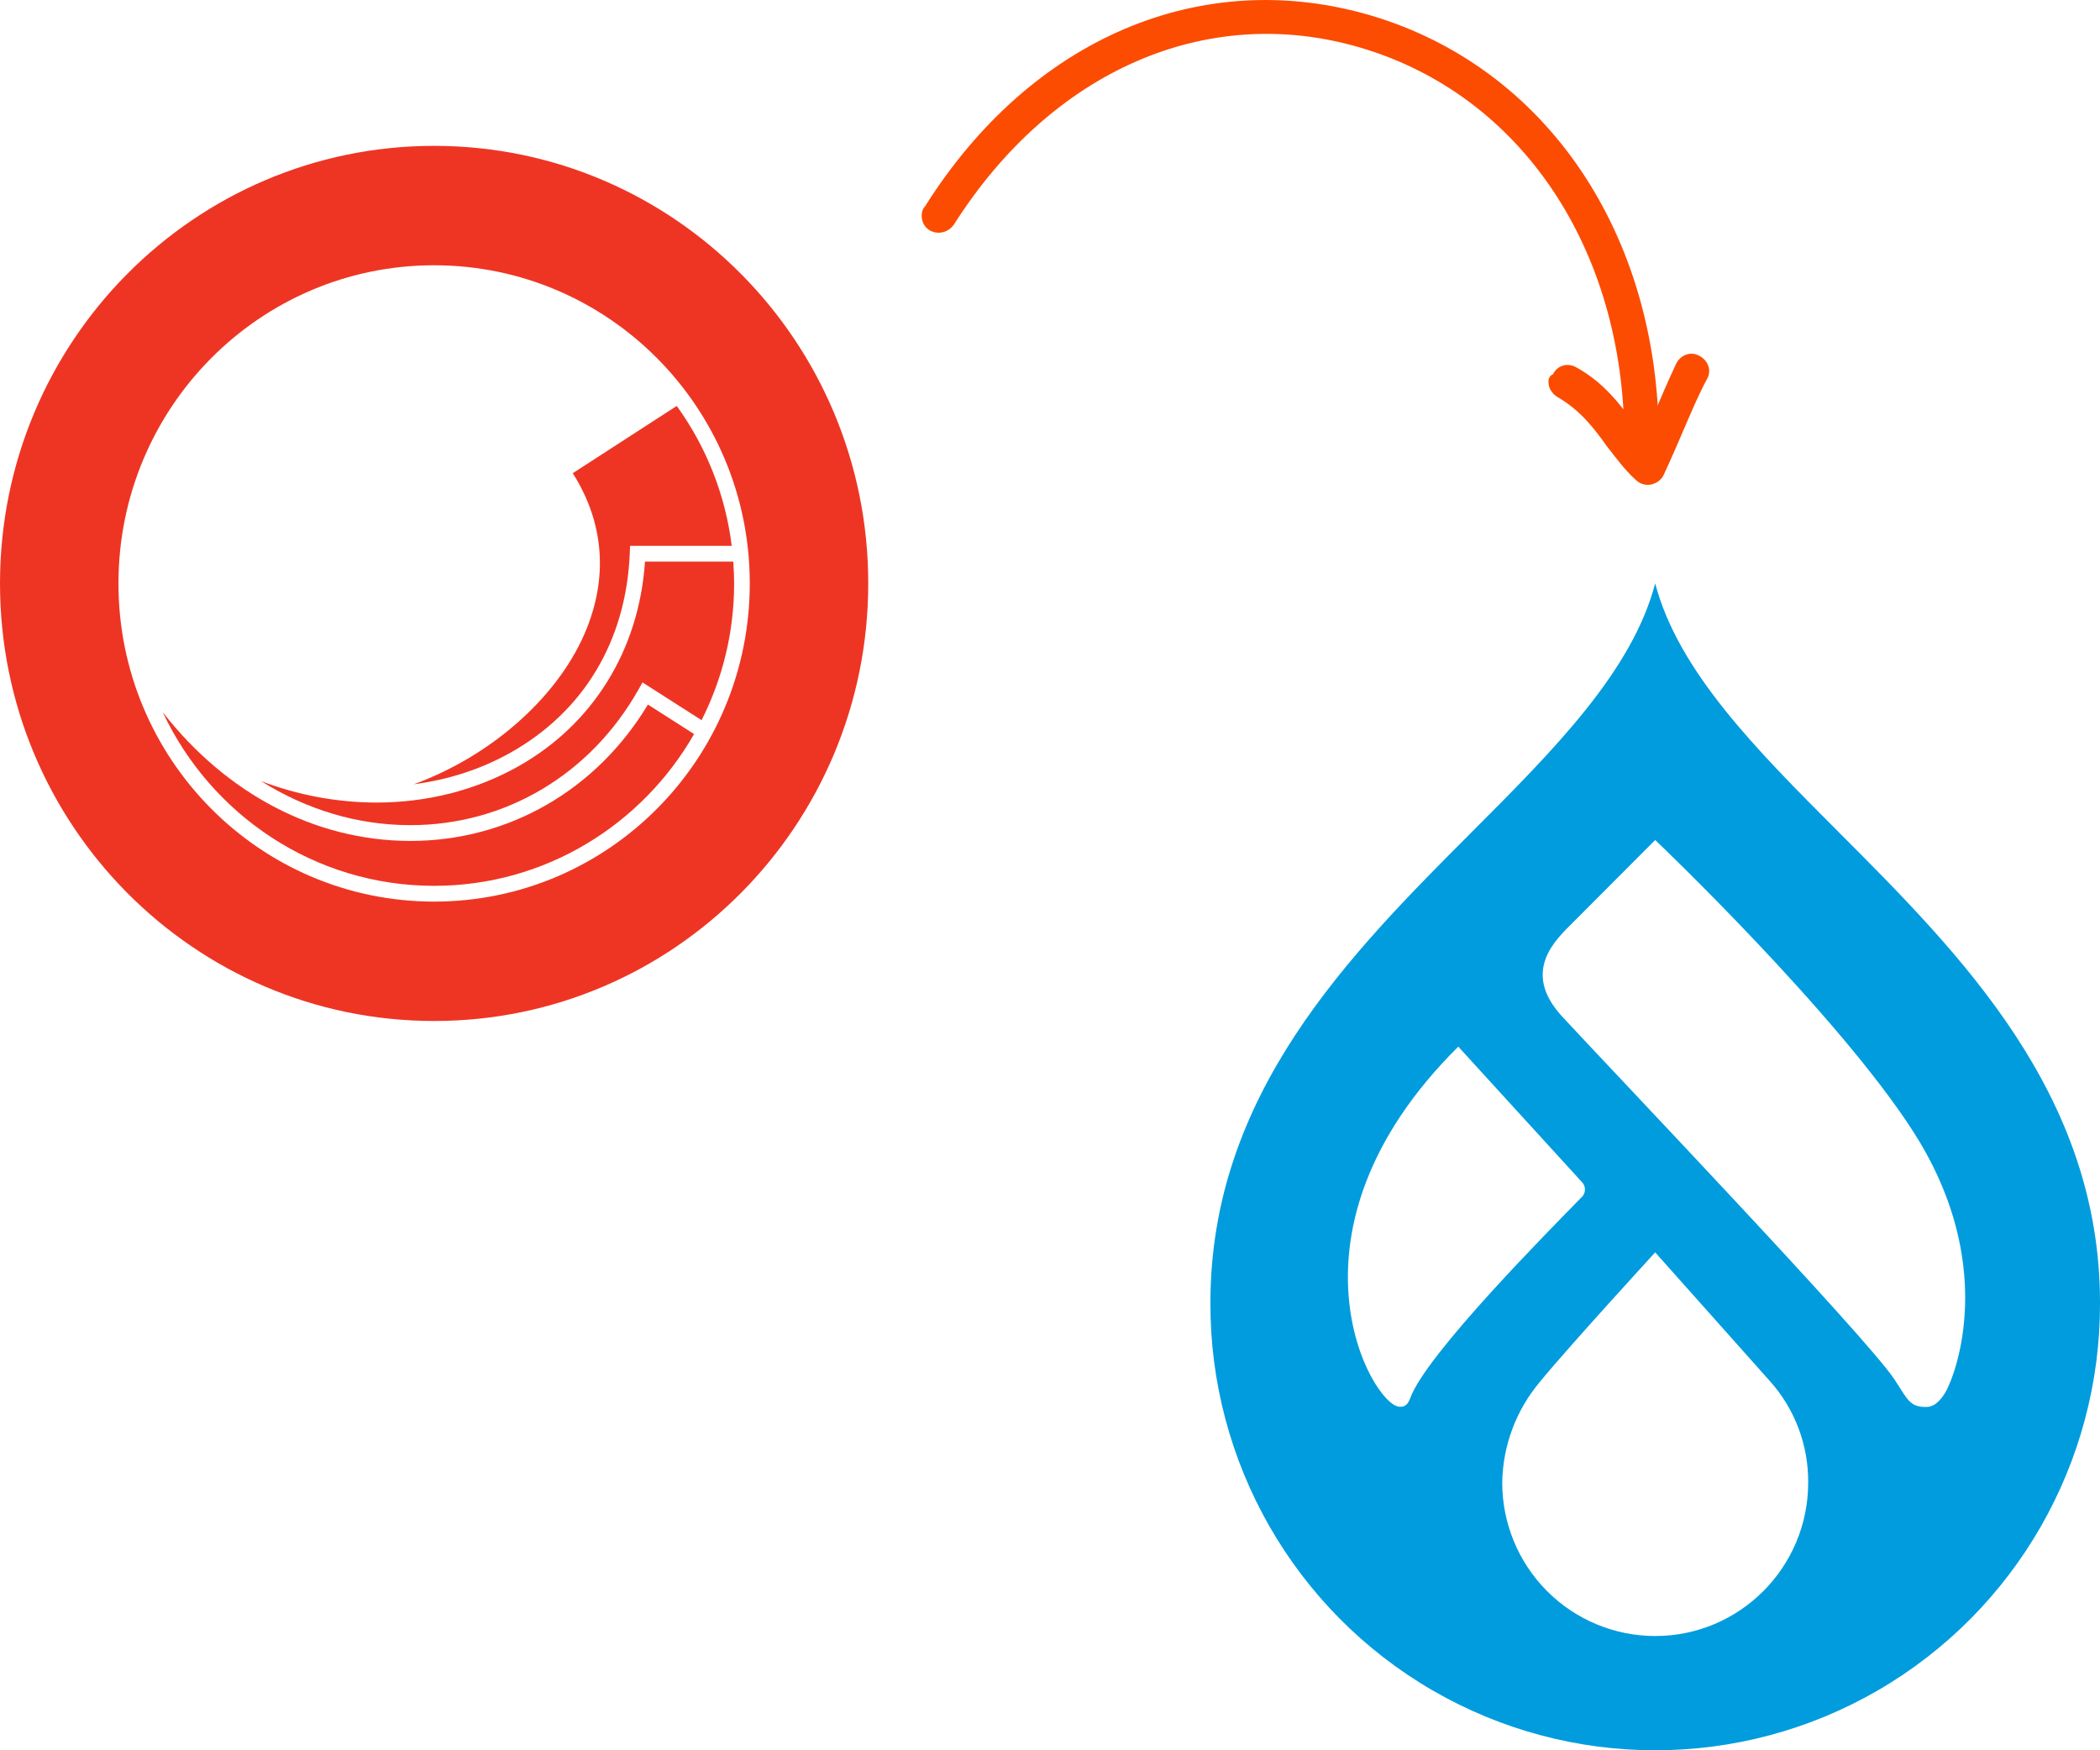 <?xml version="1.0" encoding="UTF-8"?>
<svg width="144px" height="120px" viewBox="0 0 144 120" version="1.1" xmlns="http://www.w3.org/2000/svg" xmlns:xlink="http://www.w3.org/1999/xlink">
    <title>Sitecore to Drupal Icon</title>
    <g id="Page-1" stroke="none" stroke-width="1" fill="none" fill-rule="evenodd">
        <g id="Resource-Page-V1" transform="translate(-79, -1499)" fill-rule="nonzero">
            <g id="Sitecore-to-Drupal-Icon" transform="translate(79, 1499)">
                <g id="Group" transform="translate(0, 10)" fill="#EE3524">
                    <path d="M28.374,43.769 C30.704,43.465 32.954,42.753 34.992,41.611 C40.029,38.787 42.937,33.932 43.184,27.941 L43.206,27.423 L50.176,27.423 C49.747,23.959 48.45,20.659 46.405,17.831 L39.275,22.443 C41.445,25.87 41.724,29.668 40.078,33.462 C38.125,37.956 33.527,41.893 28.374,43.769" id="Path"></path>
                    <path d="M50.281,28.504 L44.228,28.504 C43.821,34.565 40.665,39.668 35.514,42.556 C32.575,44.203 29.228,45.024 25.812,45.024 C23.106,45.017 20.425,44.517 17.898,43.55 C20.995,45.497 24.476,46.562 28.082,46.573 L28.137,46.573 C34.647,46.573 40.492,43.102 43.779,37.28 L44.058,36.788 L48.108,39.375 C49.578,36.469 50.343,33.258 50.34,30.001 C50.34,29.497 50.315,28.999 50.281,28.504" id="Path"></path>
                    <path d="M28.137,47.654 L28.079,47.654 C21.592,47.635 15.497,44.399 11.159,38.827 C14.455,45.856 21.556,50.733 29.769,50.733 C37.383,50.733 44.038,46.54 47.595,40.327 L44.428,38.305 C40.9,44.173 34.854,47.655 28.137,47.655" id="Path"></path>
                    <path d="M29.769,0 C13.327,0 0,13.432 0,30 C0,46.568 13.327,60 29.769,60 C46.21,60 59.537,46.57 59.537,30 C59.537,13.43 46.211,0 29.769,0 M29.769,51.814 C17.814,51.814 8.123,42.048 8.123,30 C8.123,17.954 17.814,8.187 29.769,8.187 C41.723,8.187 51.413,17.954 51.413,30 C51.413,42.048 41.723,51.814 29.769,51.814" id="Shape"></path>
                </g>
                <g id="drupal-seeklogo.com" transform="translate(83, 40)" fill="#009CDE">
                    <path d="M43.051,17.02 C37.442,11.4 32.092,6.042 30.499,-7.10542736e-15 C28.907,6.042 23.555,11.4 17.948,17.02 C9.537,25.447 0,34.997 0,49.322 C-0.035,60.27 5.77,70.402 15.221,75.887 C24.673,81.371 36.327,81.371 45.779,75.887 C55.23,70.402 61.035,60.27 61,49.322 C61,34.998 51.464,25.447 43.051,17.02 M12.964,56.447 C11.094,56.384 4.192,44.457 16.996,31.758 L25.469,41.037 C25.616,41.182 25.694,41.384 25.683,41.591 C25.672,41.798 25.574,41.991 25.412,42.121 C23.39,44.199 14.773,52.863 13.701,55.859 C13.481,56.477 13.157,56.454 12.963,56.447 M30.5,72.166 C27.718,72.166 25.05,71.058 23.083,69.086 C21.116,67.114 20.01,64.439 20.01,61.65 C20.049,59.1 20.974,56.643 22.625,54.703 C24.516,52.385 30.499,45.863 30.499,45.863 C30.499,45.863 36.389,52.48 38.358,54.681 C40.073,56.593 41.012,59.079 40.99,61.65 C40.989,67.458 36.293,72.166 30.5,72.166 M50.577,55.112 C50.351,55.608 49.838,56.436 49.146,56.461 C47.912,56.506 47.78,55.872 46.868,54.519 C44.866,51.548 27.393,33.24 24.125,29.7 C21.25,26.586 23.72,24.39 24.866,23.239 C26.303,21.796 30.499,17.592 30.499,17.592 C30.499,17.592 43.009,29.492 48.221,37.623 C53.432,45.754 51.636,52.79 50.577,55.112" id="Shape"></path>
                </g>
                <g id="noun-arrow-2739386" transform="translate(90.201, 16.621) scale(1, -1) rotate(90) translate(-90.201, -16.621) translate(73.58, -10.379)" fill="#FC4C02">
                    <path d="M18.473,54 C18.079,54 17.684,53.842 17.448,53.447 C17.132,52.895 17.29,52.186 17.842,51.792 C28.409,45.088 33.062,34.442 29.987,23.954 C26.753,12.914 16.186,5.817 3.016,5.817 L2.543,5.817 C1.833,5.817 1.36,5.265 1.36,4.634 C1.36,4.003 1.912,3.451 2.543,3.451 L3.016,3.451 C17.211,3.451 28.646,11.179 32.194,23.245 C35.585,34.838 30.617,46.508 19.104,53.764 C18.946,53.921 18.709,54 18.473,54 L18.473,54 Z" id="Path"></path>
                    <path d="M7.039,11.021 C6.645,11.021 6.25,10.784 6.013,10.39 C5.146,8.892 3.963,7.945 2.623,6.999 C1.834,6.369 1.045,5.817 0.336,5.028 C0.099,4.791 -0.058,4.397 0.02,4.003 C0.099,3.608 0.336,3.293 0.651,3.135 C1.834,2.583 2.938,2.11 4.042,1.637 C5.146,1.164 6.25,0.691 7.275,0.139 C7.827,-0.176 8.537,0.06 8.853,0.691 C9.168,1.243 8.931,1.953 8.301,2.268 C7.118,2.82 6.014,3.294 4.91,3.766 C4.358,4.003 3.806,4.24 3.254,4.476 C3.491,4.634 3.727,4.87 4.043,5.028 C5.462,6.054 7.039,7.236 8.064,9.129 C8.38,9.681 8.222,10.391 7.591,10.706 C7.433,11.021 7.197,11.021 7.039,11.021 L7.039,11.021 Z" id="Path"></path>
                </g>
            </g>
        </g>
    </g>
</svg>